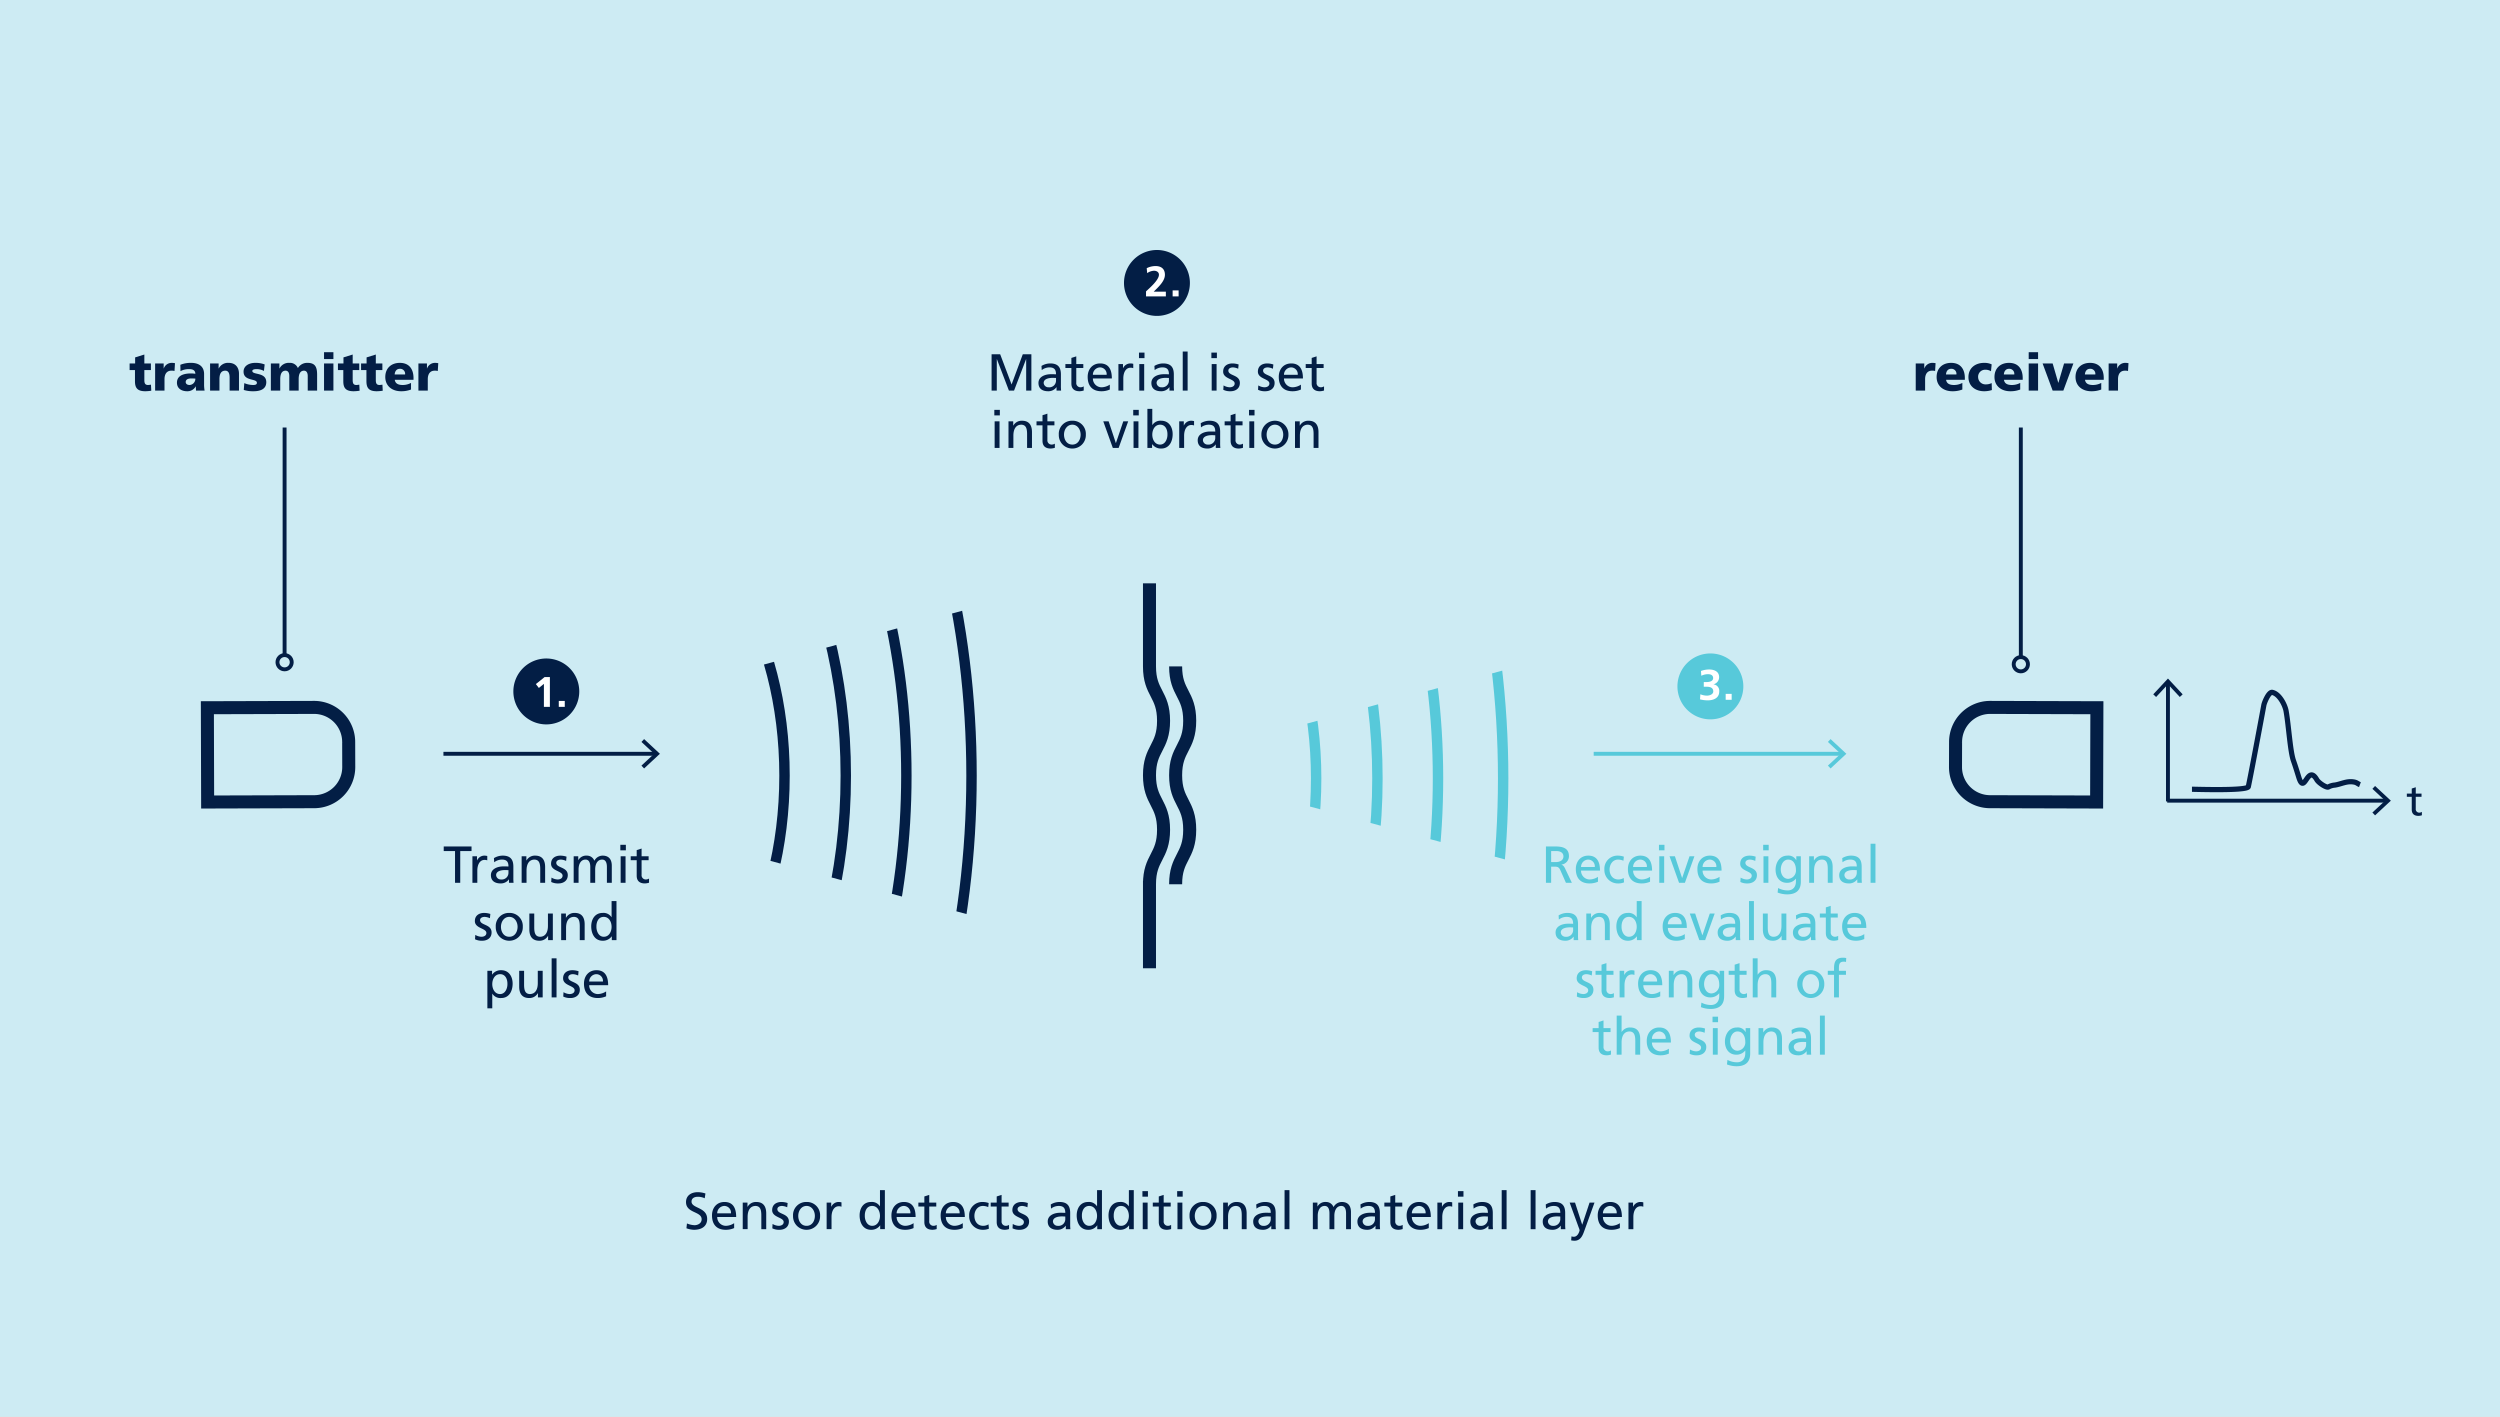 <svg xmlns="http://www.w3.org/2000/svg" xmlns:xlink="http://www.w3.org/1999/xlink" width="960" height="544" viewBox="0 0 960 544">
  <rect x="0" y="0" width="960" height="544" fill="#808080" stroke="none"/>
  <defs>
    <clipPath id="clip-path">
      <path id="Pfad_17" data-name="Pfad 17" d="M301.358,225.613l1.527-.414-1.527-.414Zm1.527-.414,145.569,39.484V185.715Z" transform="translate(-301.358 -185.715)" fill="none"/>
    </clipPath>
    <clipPath id="clip-path-2">
      <path id="Pfad_24" data-name="Pfad 24" d="M152.111,208.163v44.73l147.1,39.9V168.265Z" transform="translate(-152.111 -168.265)" fill="none"/>
    </clipPath>
    <clipPath id="clip-amplitudenauswertung_big__e_curve">
      <rect width="960" height="544"/>
    </clipPath>
  </defs>
  <g id="amplitudenauswertung_big__e_curve" data-name="amplitudenauswertung_big _e_curve" clip-path="url(#clip-amplitudenauswertung_big__e_curve)">
    <rect width="960" height="544" fill="#fff"/>
    <rect id="Rechteck_7" data-name="Rechteck 7" width="960" height="544" fill="#cdebf3"/>
    <path id="Pfad_8" data-name="Pfad 8" d="M306.258,114.413a12.653,12.653,0,1,0-12.653-12.653,12.652,12.652,0,0,0,12.653,12.653" transform="translate(138.01 6.892)" fill="#031e45"/>
    <path id="Pfad_9" data-name="Pfad 9" d="M461.623,208.665a12.653,12.653,0,1,0-12.653-12.653,12.652,12.652,0,0,0,12.653,12.653" transform="translate(195.165 67.565)" fill="#57c9da"/>
    <line id="Linie_1" data-name="Linie 1" y2="88.162" transform="translate(775.997 164.168)" fill="none" stroke="#031e45" stroke-width="1.5"/>
    <circle id="Ellipse_1" data-name="Ellipse 1" cx="2.736" cy="2.736" r="2.736" transform="translate(773.261 252.33)" fill="none" stroke="#031e45" stroke-width="1.5"/>
    <g id="Gruppe_6" data-name="Gruppe 6" transform="translate(442.22 254.146)">
      <g id="Gruppe_5" data-name="Gruppe 5" clip-path="url(#clip-path)">
        <path id="Pfad_11" data-name="Pfad 11" d="M303.7,1.8c98.795,0,178.887,132.684,178.887,296.369S402.5,594.524,303.7,594.524" transform="translate(-300.496 -253.374)" fill="none" stroke="#57c9da" stroke-width="4"/>
        <path id="Pfad_12" data-name="Pfad 12" d="M303.7,145.891c33.126,0,59.979,44.442,59.979,99.267s-26.853,99.268-59.979,99.268" transform="translate(-300.496 -200.365)" fill="none" stroke="#57c9da" stroke-width="4"/>
        <path id="Pfad_13" data-name="Pfad 13" d="M303.7,117.371c46.122,0,83.51,61.907,83.51,138.273S349.823,393.922,303.7,393.922" transform="translate(-300.496 -210.857)" fill="none" stroke="#57c9da" stroke-width="4"/>
        <path id="Pfad_14" data-name="Pfad 14" d="M303.7,89.188c58.969,0,106.772,79.166,106.772,176.829S362.67,442.853,303.7,442.853" transform="translate(-300.496 -221.225)" fill="none" stroke="#57c9da" stroke-width="4"/>
        <path id="Pfad_15" data-name="Pfad 15" d="M303.7,58.867c72.787,0,131.792,97.739,131.792,218.3s-59,218.3-131.792,218.3" transform="translate(-300.496 -232.379)" fill="none" stroke="#57c9da" stroke-width="4"/>
        <path id="Pfad_16" data-name="Pfad 16" d="M303.7,31.078c85.457,0,154.731,114.762,154.731,256.327S389.158,543.732,303.7,543.732" transform="translate(-300.496 -242.602)" fill="none" stroke="#57c9da" stroke-width="4"/>
      </g>
    </g>
    <g id="Gruppe_8" data-name="Gruppe 8" transform="translate(238.069 230.277)">
      <g id="Gruppe_7" data-name="Gruppe 7" transform="translate(0 0)" clip-path="url(#clip-path-2)">
        <path id="Pfad_18" data-name="Pfad 18" d="M154.454,1c98.8,0,178.888,132.684,178.888,296.369S253.25,593.727,154.454,593.727" transform="translate(-151.249 -229.798)" fill="none" stroke="#031e45" stroke-width="4"/>
        <path id="Pfad_19" data-name="Pfad 19" d="M154.454,145.094c33.126,0,59.979,44.442,59.979,99.267s-26.853,99.268-59.979,99.268" transform="translate(-151.249 -176.789)" fill="none" stroke="#031e45" stroke-width="4"/>
        <path id="Pfad_20" data-name="Pfad 20" d="M154.454,116.574c46.122,0,83.51,61.907,83.51,138.273s-37.388,138.278-83.51,138.278" transform="translate(-151.249 -187.281)" fill="none" stroke="#031e45" stroke-width="4"/>
        <path id="Pfad_21" data-name="Pfad 21" d="M154.454,88.391c58.969,0,106.772,79.166,106.772,176.829s-47.8,176.836-106.772,176.836" transform="translate(-151.249 -197.649)" fill="none" stroke="#031e45" stroke-width="4"/>
        <path id="Pfad_22" data-name="Pfad 22" d="M154.454,58.07c72.787,0,131.792,97.739,131.792,218.3s-59,218.3-131.792,218.3" transform="translate(-151.249 -208.803)" fill="none" stroke="#031e45" stroke-width="4"/>
        <path id="Pfad_23" data-name="Pfad 23" d="M154.454,30.281c85.457,0,154.731,114.762,154.731,256.327S239.911,542.935,154.454,542.935" transform="translate(-151.249 -219.026)" fill="none" stroke="#031e45" stroke-width="4"/>
      </g>
    </g>
    <path id="Pfad_25" data-name="Pfad 25" d="M134.835,210.083a12.653,12.653,0,1,0-12.653-12.653,12.652,12.652,0,0,0,12.653,12.653" transform="translate(74.948 68.086)" fill="#031e45"/>
    <path id="Pfad_26" data-name="Pfad 26" d="M137.3,201.445h2.3v-2.3h-2.3Zm-8.8-8.765,1.149,1.494,1.937-1.576v8.847h2.3V189.989h-2.034Z" transform="translate(77.272 70.004)" fill="#fff"/>
    <path id="Pfad_30" data-name="Pfad 30" d="M310.005,105.263h2.3v-2.3h-2.3Zm-2.6,0v-1.8h-4.678c1.873-1.84,4.317-4.072,4.317-6.5,0-2.247-1.41-3.347-3.593-3.347a7.62,7.62,0,0,0-3.4.821l.181,1.9a4.972,4.972,0,0,1,2.641-.919c.937,0,1.873.492,1.873,1.543,0,2.1-3.89,5.352-4.957,6.387v1.919Z" transform="translate(140.284 8.548)" fill="#fff"/>
    <path id="Pfad_31" data-name="Pfad 31" d="M465.16,199.515h2.3v-2.3h-2.3Zm-9.847-.181a11.669,11.669,0,0,0,3,.378c1.9,0,4.38-.689,4.38-3.414a2.5,2.5,0,0,0-2.18-2.725v-.033a2.8,2.8,0,0,0,2.133-2.741c0-2.444-2.362-2.937-3.774-2.937a8.831,8.831,0,0,0-3.2.575l.131,1.837a5.831,5.831,0,0,1,2.577-.607c1.034,0,1.97.361,1.97,1.51,0,1-1,1.512-2.544,1.512h-1.051v1.8h1.116c1.461,0,2.528.443,2.528,1.789,0,1.167-1.461,1.626-2.413,1.626a6.906,6.906,0,0,1-2.544-.525Z" transform="translate(197.498 69.221)" fill="#fff"/>
    <line id="Linie_2" data-name="Linie 2" x2="82.027" transform="translate(170.279 289.455)" fill="none" stroke="#031e45" stroke-width="1.5"/>
    <path id="Pfad_32" data-name="Pfad 32" d="M158.514,207.8l5.478,5.093-5.478,5.094" transform="translate(88.313 76.557)" fill="none" stroke="#031e45" stroke-width="1.5"/>
    <line id="Linie_3" data-name="Linie 3" x2="95.932" transform="translate(611.974 289.455)" fill="none" stroke="#57c9da" stroke-width="1.5"/>
    <path id="Pfad_33" data-name="Pfad 33" d="M491.585,207.8l5.478,5.093-5.478,5.094" transform="translate(210.842 76.557)" fill="none" stroke="#57c9da" stroke-width="1.5"/>
    <path id="Pfad_34" data-name="Pfad 34" d="M90.574,221.294l-.027-9.445a13.291,13.291,0,0,0-13.208-13.342l-41.055.123.1,36.206,41.057-.123A13.293,13.293,0,0,0,90.574,221.294Z" transform="translate(43.348 73.137)" fill="none" stroke="#031e45" stroke-miterlimit="10" stroke-width="5"/>
    <path id="Pfad_35" data-name="Pfad 35" d="M527.032,221.294l.027-9.445a13.29,13.29,0,0,1,13.208-13.342l41.055.123-.1,36.206-41.057-.123A13.293,13.293,0,0,1,527.032,221.294Z" transform="translate(223.882 73.137)" fill="none" stroke="#031e45" stroke-miterlimit="10" stroke-width="5"/>
    <path id="Pfad_36" data-name="Pfad 36" d="M593.412,231.49c1.312,0,21.283.676,21.64-.984,1.213-5.658,5.838-30.6,5.969-31.33.163-.91,1.841-5.187,3.253-4.878,2.747.6,4.876,4.844,5.287,7.172,1.005,5.705,1.561,15.488,2.832,19.072.756,2.137,1.386,4.206,2.033,6.3,2.246,7.273,3.292-5.339,6.946,1.005.693,1.205,3.7,3.168,4.43,2.767a6.06,6.06,0,0,1,2.449-.721c2.518-.371,4.67-1.74,7.545-1.15.982.2,1.275.661,2.12.977" transform="translate(248.301 71.583)" fill="none" stroke="#031e45" stroke-width="2"/>
    <line id="Linie_4" data-name="Linie 4" x2="84.788" transform="translate(832.205 307.456)" fill="none" stroke="#031e45" stroke-width="1.5"/>
    <path id="Pfad_37" data-name="Pfad 37" d="M644.44,220.965l5.478,5.093-5.478,5.094" transform="translate(267.073 81.399)" fill="none" stroke="#031e45" stroke-width="1.5"/>
    <line id="Linie_5" data-name="Linie 5" y2="46.089" transform="translate(832.494 261.655)" fill="none" stroke="#031e45" stroke-width="1.5"/>
    <path id="Pfad_38" data-name="Pfad 38" d="M582.947,196.683l5.1-5.478,5.091,5.478" transform="translate(244.452 70.451)" fill="none" stroke="#031e45" stroke-width="1.5"/>
    <line id="Linie_6" data-name="Linie 6" y2="87.387" transform="translate(109.283 164.168)" fill="none" stroke="#031e45" stroke-width="1.5"/>
    <circle id="Ellipse_2" data-name="Ellipse 2" cx="2.736" cy="2.736" r="2.736" transform="translate(106.548 251.554)" fill="none" stroke="#031e45" stroke-width="1.5"/>
    <path id="Pfad_40" data-name="Pfad 40" d="M659.377,223.349h-2.216V220.92l-1.542.492v1.937h-1.886v1.245h1.886v4.894c0,1.673.985,2.427,2.576,2.427a4.838,4.838,0,0,0,1.313-.228v-1.312a1.907,1.907,0,0,1-1.051.3,1.328,1.328,0,0,1-1.3-1.494v-4.582h2.216Z" transform="translate(270.492 81.382)" fill="#031e45"/>
    <path id="Pfad_41" data-name="Pfad 41" d="M300.76,277.87v33.613m0-147.813v31.9c0,10.448,5.406,10.448,5.406,20.894s-5.406,10.457-5.406,20.913,5.406,10.463,5.406,20.927-5.406,10.463-5.406,20.927" transform="translate(140.642 60.321)" fill="none" stroke="#031e45" stroke-miterlimit="10" stroke-width="5"/>
    <path id="Pfad_42" data-name="Pfad 42" d="M308.1,186.993c0,10.448,5.406,10.448,5.406,20.9S308.1,218.345,308.1,228.8s5.406,10.463,5.406,20.924-5.406,10.466-5.406,20.928" transform="translate(143.34 68.901)" fill="none" stroke="#031e45" stroke-miterlimit="10" stroke-width="5"/>
    <path id="Pfad_49" data-name="Pfad 49" d="M-35.27,0h2V-12.2h4.34v-1.76H-39.61v1.76h4.34Zm6.68,0h1.88V-4.64c0-2.56,1.1-4.16,2.78-4.16a2.783,2.783,0,0,1,1.04.18V-10.3a5.3,5.3,0,0,0-1.24-.14,3.1,3.1,0,0,0-2.66,1.82h-.04V-10.2h-1.76Zm8.36-7.88a4.8,4.8,0,0,1,2.96-1.04c1.88,0,2.52.9,2.52,2.66-.74-.04-1.26-.04-2-.04-1.94,0-4.74.8-4.74,3.36,0,2.22,1.54,3.18,3.74,3.18a3.785,3.785,0,0,0,3.16-1.56h.04V0h1.76a16.126,16.126,0,0,1-.08-2V-6.22c0-2.78-1.18-4.22-4.1-4.22a6.5,6.5,0,0,0-3.36.96Zm5.48,3.92a2.575,2.575,0,0,1-2.84,2.68,1.8,1.8,0,0,1-1.9-1.66c0-1.8,2.52-1.96,3.54-1.96.4,0,.8.04,1.2.04ZM-9.69,0h1.88V-4.72c0-2.48.96-4.2,3.1-4.2,1.64.1,2.16,1.26,2.16,3.64V0H-.67V-6.06c0-2.74-1.18-4.38-3.82-4.38A3.667,3.667,0,0,0-7.83-8.58h-.04V-10.2H-9.69ZM1.67-.32a5.863,5.863,0,0,0,2.8.56c1.82,0,3.56-1,3.56-3.18,0-3.26-4.42-2.66-4.42-4.74,0-.84.84-1.24,1.8-1.24a5.492,5.492,0,0,1,1.98.52l.16-1.64a7.85,7.85,0,0,0-2.34-.4c-2.02,0-3.6,1.02-3.6,3.14,0,2.86,4.42,2.7,4.42,4.56,0,1.1-1.06,1.46-1.92,1.46A5.02,5.02,0,0,1,1.77-2ZM10.29,0h1.88V-5.14c0-1.9.76-3.78,2.68-3.78,1.52,0,1.82,1.58,1.82,2.84V0h1.88V-5.14c0-1.9.76-3.78,2.68-3.78,1.52,0,1.82,1.58,1.82,2.84V0h1.88V-6.54c0-2.22-.94-3.9-3.54-3.9a3.636,3.636,0,0,0-3.16,1.98,3.014,3.014,0,0,0-2.9-1.98,3.448,3.448,0,0,0-3.24,1.72h-.04V-10.2H10.29ZM28.33,0h1.88V-10.2H28.33Zm2-14.6H28.21v2.12h2.12Zm8.74,4.4h-2.7v-2.96l-1.88.6v2.36h-2.3v1.52h2.3v5.96c0,2.04,1.2,2.96,3.14,2.96a5.891,5.891,0,0,0,1.6-.28v-1.6a2.323,2.323,0,0,1-1.28.36A1.618,1.618,0,0,1,36.37-3.1V-8.68h2.7ZM-27.59,21.68a5.863,5.863,0,0,0,2.8.56c1.82,0,3.56-1,3.56-3.18,0-3.26-4.42-2.66-4.42-4.74,0-.84.84-1.24,1.8-1.24a5.492,5.492,0,0,1,1.98.52l.16-1.64a7.85,7.85,0,0,0-2.34-.4c-2.02,0-3.6,1.02-3.6,3.14,0,2.86,4.42,2.7,4.42,4.56,0,1.1-1.06,1.46-1.92,1.46A5.02,5.02,0,0,1-27.49,20Zm7.96-4.78a5.159,5.159,0,0,0,5.2,5.34A5.155,5.155,0,0,0-9.25,16.9a5.031,5.031,0,0,0-5.18-5.34A5.035,5.035,0,0,0-19.63,16.9Zm2,0c0-1.94,1.18-3.82,3.2-3.82,2,0,3.18,1.88,3.18,3.82,0,1.82-.98,3.82-3.18,3.82C-16.65,20.72-17.63,18.72-17.63,16.9ZM2.29,11.8H.41v4.72c0,2.48-.96,4.2-3.1,4.2-1.64-.1-2.16-1.26-2.16-3.64V11.8H-6.73v6.06c0,2.74,1.18,4.38,3.82,4.38A3.667,3.667,0,0,0,.43,20.38H.47V22H2.29ZM5.49,22H7.37V17.28c0-2.48.96-4.2,3.1-4.2,1.64.1,2.16,1.26,2.16,3.64V22h1.88V15.94c0-2.74-1.18-4.38-3.82-4.38a3.667,3.667,0,0,0-3.34,1.86H7.31V11.8H5.49Zm19.44,0h1.8V7H24.85v6.2h-.04a3.639,3.639,0,0,0-3.38-1.64c-2.96,0-4.4,2.42-4.4,5.16,0,2.78,1.3,5.52,4.38,5.52a4.1,4.1,0,0,0,3.48-1.68h.04Zm-5.9-5.14c-.04-1.86.76-3.78,2.8-3.78s3.02,1.94,3.02,3.84c0,1.7-.88,3.8-3,3.8C19.83,20.72,18.99,18.46,19.03,16.86ZM-22.85,48.2h1.88V42.6h.04a3.653,3.653,0,0,0,3.4,1.64c3.08,0,4.38-2.72,4.38-5.52,0-2.74-1.44-5.16-4.4-5.16a4.082,4.082,0,0,0-3.46,1.68h-.04V33.8h-1.8Zm7.7-9.34c.04,1.6-.8,3.86-2.82,3.86-2.12,0-3-2.1-3-3.8,0-1.9.98-3.84,3.02-3.84S-15.11,37.02-15.15,38.86ZM-1.61,33.8H-3.49v4.72c0,2.48-.96,4.2-3.1,4.2-1.64-.1-2.16-1.26-2.16-3.64V33.8h-1.88v6.06c0,2.74,1.18,4.38,3.82,4.38a3.667,3.667,0,0,0,3.34-1.86h.04V44h1.82ZM1.83,44H3.71V29H1.83Zm4.46-.32a5.863,5.863,0,0,0,2.8.56c1.82,0,3.56-1,3.56-3.18,0-3.26-4.42-2.66-4.42-4.74,0-.84.84-1.24,1.8-1.24a5.492,5.492,0,0,1,1.98.52l.16-1.64a7.85,7.85,0,0,0-2.34-.4c-2.02,0-3.6,1.02-3.6,3.14,0,2.86,4.42,2.7,4.42,4.56,0,1.1-1.06,1.46-1.92,1.46A5.02,5.02,0,0,1,6.39,42ZM22.75,41.7a6.028,6.028,0,0,1-3.14,1.02,3.338,3.338,0,0,1-3.36-3.4h7.28c0-3.28-1.1-5.76-4.5-5.76-2.88,0-4.78,2.14-4.78,5.16,0,3.32,1.66,5.52,5.28,5.52a7.809,7.809,0,0,0,3.22-.66Zm-6.5-3.78a2.824,2.824,0,0,1,2.74-2.84,2.574,2.574,0,0,1,2.54,2.84Z" transform="translate(210 339)" fill="#031e45"/>
    <path id="Pfad_50" data-name="Pfad 50" d="M-176.11-13.7a9.316,9.316,0,0,0-2.98-.5c-2.52,0-4.48,1.32-4.48,3.8,0,4.34,6,3.48,6,6.6,0,1.64-1.6,2.28-2.74,2.28a8.473,8.473,0,0,1-2.9-.68l-.2,1.86a9.336,9.336,0,0,0,2.86.58c2.8,0,5.1-1.18,5.1-4.16,0-4.6-6-3.98-6-6.66,0-1.46,1.32-1.86,2.44-1.86a6.151,6.151,0,0,1,2.62.58Zm11.02,11.4a6.028,6.028,0,0,1-3.14,1.02,3.338,3.338,0,0,1-3.36-3.4h7.28c0-3.28-1.1-5.76-4.5-5.76-2.88,0-4.78,2.14-4.78,5.16,0,3.32,1.66,5.52,5.28,5.52a7.809,7.809,0,0,0,3.22-.66Zm-6.5-3.78a2.824,2.824,0,0,1,2.74-2.84,2.574,2.574,0,0,1,2.54,2.84Zm9.8,6.08h1.88V-4.72c0-2.48.96-4.2,3.1-4.2,1.64.1,2.16,1.26,2.16,3.64V0h1.88V-6.06c0-2.74-1.18-4.38-3.82-4.38a3.667,3.667,0,0,0-3.34,1.86h-.04V-10.2h-1.82Zm11.36-.32a5.863,5.863,0,0,0,2.8.56c1.82,0,3.56-1,3.56-3.18,0-3.26-4.42-2.66-4.42-4.74,0-.84.84-1.24,1.8-1.24a5.492,5.492,0,0,1,1.98.52l.16-1.64a7.85,7.85,0,0,0-2.34-.4c-2.02,0-3.6,1.02-3.6,3.14,0,2.86,4.42,2.7,4.42,4.56,0,1.1-1.06,1.46-1.92,1.46A5.02,5.02,0,0,1-150.33-2Zm7.96-4.78a5.159,5.159,0,0,0,5.2,5.34,5.155,5.155,0,0,0,5.18-5.34,5.031,5.031,0,0,0-5.18-5.34A5.035,5.035,0,0,0-142.47-5.1Zm2,0c0-1.94,1.18-3.82,3.2-3.82,2,0,3.18,1.88,3.18,3.82,0,1.82-.98,3.82-3.18,3.82C-139.49-1.28-140.47-3.28-140.47-5.1Zm10.9,5.1h1.88V-4.64c0-2.56,1.1-4.16,2.78-4.16a2.783,2.783,0,0,1,1.04.18V-10.3a5.3,5.3,0,0,0-1.24-.14,3.1,3.1,0,0,0-2.66,1.82h-.04V-10.2h-1.76Zm20.56,0h1.8V-15h-1.88v6.2h-.04a3.639,3.639,0,0,0-3.38-1.64c-2.96,0-4.4,2.42-4.4,5.16,0,2.78,1.3,5.52,4.38,5.52a4.1,4.1,0,0,0,3.48-1.68h.04Zm-5.9-5.14c-.04-1.86.76-3.78,2.8-3.78s3.02,1.94,3.02,3.84c0,1.7-.88,3.8-3,3.8C-114.11-1.28-114.95-3.54-114.91-5.14ZM-96.19-2.3a6.028,6.028,0,0,1-3.14,1.02,3.338,3.338,0,0,1-3.36-3.4h7.28c0-3.28-1.1-5.76-4.5-5.76-2.88,0-4.78,2.14-4.78,5.16,0,3.32,1.66,5.52,5.28,5.52a7.809,7.809,0,0,0,3.22-.66Zm-6.5-3.78a2.824,2.824,0,0,1,2.74-2.84,2.574,2.574,0,0,1,2.54,2.84Zm15.22-4.12h-2.7v-2.96l-1.88.6v2.36h-2.3v1.52h2.3v5.96c0,2.04,1.2,2.96,3.14,2.96a5.891,5.891,0,0,0,1.6-.28v-1.6a2.323,2.323,0,0,1-1.28.36A1.618,1.618,0,0,1-90.17-3.1V-8.68h2.7Zm10.18,7.9a6.028,6.028,0,0,1-3.14,1.02,3.338,3.338,0,0,1-3.36-3.4h7.28c0-3.28-1.1-5.76-4.5-5.76-2.88,0-4.78,2.14-4.78,5.16,0,3.32,1.66,5.52,5.28,5.52a7.809,7.809,0,0,0,3.22-.66Zm-6.5-3.78a2.824,2.824,0,0,1,2.74-2.84,2.574,2.574,0,0,1,2.54,2.84Zm16.44-3.96a7.037,7.037,0,0,0-2.28-.4,5.035,5.035,0,0,0-5.2,5.34A5.159,5.159,0,0,0-69.63.24a5.734,5.734,0,0,0,2.36-.42l-.14-1.68a3.927,3.927,0,0,1-2.02.58c-2.42,0-3.4-2-3.4-3.82,0-1.94,1.18-3.82,3.28-3.82a5.446,5.446,0,0,1,2.04.44Zm7.66-.16h-2.7v-2.96l-1.88.6v2.36h-2.3v1.52h2.3v5.96c0,2.04,1.2,2.96,3.14,2.96a5.891,5.891,0,0,0,1.6-.28v-1.6a2.323,2.323,0,0,1-1.28.36A1.618,1.618,0,0,1-62.39-3.1V-8.68h2.7Zm1.5,9.88a5.863,5.863,0,0,0,2.8.56c1.82,0,3.56-1,3.56-3.18,0-3.26-4.42-2.66-4.42-4.74,0-.84.84-1.24,1.8-1.24a5.492,5.492,0,0,1,1.98.52l.16-1.64a7.85,7.85,0,0,0-2.34-.4c-2.02,0-3.6,1.02-3.6,3.14,0,2.86,4.42,2.7,4.42,4.56,0,1.1-1.06,1.46-1.92,1.46A5.02,5.02,0,0,1-58.09-2Zm14.78-7.56a4.8,4.8,0,0,1,2.96-1.04c1.88,0,2.52.9,2.52,2.66-.74-.04-1.26-.04-2-.04-1.94,0-4.74.8-4.74,3.36,0,2.22,1.54,3.18,3.74,3.18a3.785,3.785,0,0,0,3.16-1.56h.04V0h1.76a16.125,16.125,0,0,1-.08-2V-6.22c0-2.78-1.18-4.22-4.1-4.22a6.5,6.5,0,0,0-3.36.96Zm5.48,3.92a2.575,2.575,0,0,1-2.84,2.68,1.8,1.8,0,0,1-1.9-1.66c0-1.8,2.52-1.96,3.54-1.96.4,0,.8.04,1.2.04ZM-25.65,0h1.8V-15h-1.88v6.2h-.04a3.639,3.639,0,0,0-3.38-1.64c-2.96,0-4.4,2.42-4.4,5.16,0,2.78,1.3,5.52,4.38,5.52a4.1,4.1,0,0,0,3.48-1.68h.04Zm-5.9-5.14c-.04-1.86.76-3.78,2.8-3.78s3.02,1.94,3.02,3.84c0,1.7-.88,3.8-3,3.8C-30.75-1.28-31.59-3.54-31.55-5.14ZM-13.43,0h1.8V-15h-1.88v6.2h-.04a3.639,3.639,0,0,0-3.38-1.64c-2.96,0-4.4,2.42-4.4,5.16,0,2.78,1.3,5.52,4.38,5.52a4.1,4.1,0,0,0,3.48-1.68h.04Zm-5.9-5.14c-.04-1.86.76-3.78,2.8-3.78s3.02,1.94,3.02,3.84c0,1.7-.88,3.8-3,3.8C-18.53-1.28-19.37-3.54-19.33-5.14ZM-8.19,0h1.88V-10.2H-8.19Zm2-14.6H-8.31v2.12h2.12Zm8.74,4.4H-.15v-2.96l-1.88.6v2.36h-2.3v1.52h2.3v5.96C-2.03-.68-.83.24,1.11.24a5.891,5.891,0,0,0,1.6-.28v-1.6a2.323,2.323,0,0,1-1.28.36A1.618,1.618,0,0,1-.15-3.1V-8.68h2.7ZM5.15,0H7.03V-10.2H5.15Zm2-14.6H5.03v2.12H7.15ZM9.79-5.1A5.159,5.159,0,0,0,14.99.24,5.155,5.155,0,0,0,20.17-5.1a5.031,5.031,0,0,0-5.18-5.34A5.035,5.035,0,0,0,9.79-5.1Zm2,0c0-1.94,1.18-3.82,3.2-3.82,2,0,3.18,1.88,3.18,3.82,0,1.82-.98,3.82-3.18,3.82C12.77-1.28,11.79-3.28,11.79-5.1ZM22.69,0h1.88V-4.72c0-2.48.96-4.2,3.1-4.2,1.64.1,2.16,1.26,2.16,3.64V0h1.88V-6.06c0-2.74-1.18-4.38-3.82-4.38a3.667,3.667,0,0,0-3.34,1.86h-.04V-10.2H22.69Zm12.8-7.88a4.8,4.8,0,0,1,2.96-1.04c1.88,0,2.52.9,2.52,2.66-.74-.04-1.26-.04-2-.04-1.94,0-4.74.8-4.74,3.36,0,2.22,1.54,3.18,3.74,3.18a3.785,3.785,0,0,0,3.16-1.56h.04V0h1.76a16.125,16.125,0,0,1-.08-2V-6.22c0-2.78-1.18-4.22-4.1-4.22a6.5,6.5,0,0,0-3.36.96Zm5.48,3.92a2.575,2.575,0,0,1-2.84,2.68,1.8,1.8,0,0,1-1.9-1.66c0-1.8,2.52-1.96,3.54-1.96.4,0,.8.04,1.2.04ZM46.27,0h1.88V-15H46.27ZM57.13,0h1.88V-5.14c0-1.9.76-3.78,2.68-3.78,1.52,0,1.82,1.58,1.82,2.84V0h1.88V-5.14c0-1.9.76-3.78,2.68-3.78,1.52,0,1.82,1.58,1.82,2.84V0h1.88V-6.54c0-2.22-.94-3.9-3.54-3.9a3.636,3.636,0,0,0-3.16,1.98,3.014,3.014,0,0,0-2.9-1.98,3.448,3.448,0,0,0-3.24,1.72h-.04V-10.2H57.13ZM75.51-7.88a4.8,4.8,0,0,1,2.96-1.04c1.88,0,2.52.9,2.52,2.66-.74-.04-1.26-.04-2-.04-1.94,0-4.74.8-4.74,3.36,0,2.22,1.54,3.18,3.74,3.18a3.785,3.785,0,0,0,3.16-1.56h.04V0h1.76a16.125,16.125,0,0,1-.08-2V-6.22c0-2.78-1.18-4.22-4.1-4.22a6.5,6.5,0,0,0-3.36.96Zm5.48,3.92a2.575,2.575,0,0,1-2.84,2.68,1.8,1.8,0,0,1-1.9-1.66c0-1.8,2.52-1.96,3.54-1.96.4,0,.8.04,1.2.04ZM91.47-10.2h-2.7v-2.96l-1.88.6v2.36h-2.3v1.52h2.3v5.96c0,2.04,1.2,2.96,3.14,2.96a5.891,5.891,0,0,0,1.6-.28v-1.6a2.323,2.323,0,0,1-1.28.36A1.618,1.618,0,0,1,88.77-3.1V-8.68h2.7Zm10.18,7.9a6.028,6.028,0,0,1-3.14,1.02,3.338,3.338,0,0,1-3.36-3.4h7.28c0-3.28-1.1-5.76-4.5-5.76-2.88,0-4.78,2.14-4.78,5.16,0,3.32,1.66,5.52,5.28,5.52a7.809,7.809,0,0,0,3.22-.66Zm-6.5-3.78a2.824,2.824,0,0,1,2.74-2.84,2.574,2.574,0,0,1,2.54,2.84ZM104.95,0h1.88V-4.64c0-2.56,1.1-4.16,2.78-4.16a2.783,2.783,0,0,1,1.04.18V-10.3a5.3,5.3,0,0,0-1.24-.14,3.1,3.1,0,0,0-2.66,1.82h-.04V-10.2h-1.76Zm8.02,0h1.88V-10.2h-1.88Zm2-14.6h-2.12v2.12h2.12Zm3.9,6.72a4.8,4.8,0,0,1,2.96-1.04c1.88,0,2.52.9,2.52,2.66-.74-.04-1.26-.04-2-.04-1.94,0-4.74.8-4.74,3.36,0,2.22,1.54,3.18,3.74,3.18a3.785,3.785,0,0,0,3.16-1.56h.04V0h1.76a16.125,16.125,0,0,1-.08-2V-6.22c0-2.78-1.18-4.22-4.1-4.22a6.5,6.5,0,0,0-3.36.96Zm5.48,3.92a2.575,2.575,0,0,1-2.84,2.68,1.8,1.8,0,0,1-1.9-1.66c0-1.8,2.52-1.96,3.54-1.96.4,0,.8.04,1.2.04ZM129.65,0h1.88V-15h-1.88Zm11.12,0h1.88V-15h-1.88Zm5.9-7.88a4.8,4.8,0,0,1,2.96-1.04c1.88,0,2.52.9,2.52,2.66-.74-.04-1.26-.04-2-.04-1.94,0-4.74.8-4.74,3.36,0,2.22,1.54,3.18,3.74,3.18a3.785,3.785,0,0,0,3.16-1.56h.04V0h1.76a16.127,16.127,0,0,1-.08-2V-6.22c0-2.78-1.18-4.22-4.1-4.22a6.5,6.5,0,0,0-3.36.96Zm5.48,3.92a2.575,2.575,0,0,1-2.84,2.68,1.8,1.8,0,0,1-1.9-1.66c0-1.8,2.52-1.96,3.54-1.96.4,0,.8.04,1.2.04Zm4.18,8.26a6.168,6.168,0,0,0,1.28.14c2.48,0,3.22-2.26,3.92-4.22l3.76-10.42h-1.9l-2.8,8.44h-.04l-2.74-8.44h-2.06l3.46,9.52A5.65,5.65,0,0,1,159.57.4c0,.2-.56,2.52-2.24,2.52a2.876,2.876,0,0,1-.88-.16Zm18.7-6.6a6.028,6.028,0,0,1-3.14,1.02,3.338,3.338,0,0,1-3.36-3.4h7.28c0-3.28-1.1-5.76-4.5-5.76-2.88,0-4.78,2.14-4.78,5.16,0,3.32,1.66,5.52,5.28,5.52a7.809,7.809,0,0,0,3.22-.66Zm-6.5-3.78a2.824,2.824,0,0,1,2.74-2.84,2.574,2.574,0,0,1,2.54,2.84ZM178.33,0h1.88V-4.64c0-2.56,1.1-4.16,2.78-4.16a2.783,2.783,0,0,1,1.04.18V-10.3a5.3,5.3,0,0,0-1.24-.14,3.1,3.1,0,0,0-2.66,1.82h-.04V-10.2h-1.76Z" transform="translate(447 472)" fill="#031e45"/>
    <path id="Pfad_51" data-name="Pfad 51" d="M-63.36,0h2V-6.2h1.2c1.06,0,1.72,0,2.34,1.36L-55.68,0h2.28l-2.64-5.56c-.44-.86-.74-1.16-1.36-1.4V-7a3.252,3.252,0,0,0,2.88-3.18c0-3.34-2.66-3.78-5.42-3.78h-3.42Zm2-12.2h1.92c1.84,0,2.8.8,2.8,2.06,0,1.34-1.12,2.18-3.02,2.18h-1.7Zm17.98,9.9a6.028,6.028,0,0,1-3.14,1.02,3.338,3.338,0,0,1-3.36-3.4h7.28c0-3.28-1.1-5.76-4.5-5.76-2.88,0-4.78,2.14-4.78,5.16,0,3.32,1.66,5.52,5.28,5.52a7.809,7.809,0,0,0,3.22-.66Zm-6.5-3.78a2.824,2.824,0,0,1,2.74-2.84A2.574,2.574,0,0,1-44.6-6.08Zm16.44-3.96a7.037,7.037,0,0,0-2.28-.4,5.035,5.035,0,0,0-5.2,5.34A5.159,5.159,0,0,0-35.72.24a5.734,5.734,0,0,0,2.36-.42l-.14-1.68a3.927,3.927,0,0,1-2.02.58c-2.42,0-3.4-2-3.4-3.82,0-1.94,1.18-3.82,3.28-3.82a5.446,5.446,0,0,1,2.04.44ZM-23.38-2.3a6.028,6.028,0,0,1-3.14,1.02,3.338,3.338,0,0,1-3.36-3.4h7.28c0-3.28-1.1-5.76-4.5-5.76-2.88,0-4.78,2.14-4.78,5.16,0,3.32,1.66,5.52,5.28,5.52a7.809,7.809,0,0,0,3.22-.66Zm-6.5-3.78a2.824,2.824,0,0,1,2.74-2.84A2.574,2.574,0,0,1-24.6-6.08ZM-19.84,0h1.88V-10.2h-1.88Zm2-14.6h-2.12v2.12h2.12Zm11.5,4.4H-8.22l-2.82,8.32h-.04l-2.76-8.32H-15.9L-12.24,0H-10ZM3.3-2.3A6.028,6.028,0,0,1,.16-1.28,3.338,3.338,0,0,1-3.2-4.68H4.08c0-3.28-1.1-5.76-4.5-5.76C-3.3-10.44-5.2-8.3-5.2-5.28-5.2-1.96-3.54.24.08.24A7.809,7.809,0,0,0,3.3-.42ZM-3.2-6.08A2.824,2.824,0,0,1-.46-8.92,2.574,2.574,0,0,1,2.08-6.08ZM11.3-.32a5.863,5.863,0,0,0,2.8.56c1.82,0,3.56-1,3.56-3.18,0-3.26-4.42-2.66-4.42-4.74,0-.84.84-1.24,1.8-1.24a5.492,5.492,0,0,1,1.98.52l.16-1.64a7.85,7.85,0,0,0-2.34-.4c-2.02,0-3.6,1.02-3.6,3.14,0,2.86,4.42,2.7,4.42,4.56,0,1.1-1.06,1.46-1.92,1.46A5.02,5.02,0,0,1,11.4-2ZM20.18,0h1.88V-10.2H20.18Zm2-14.6H20.06v2.12h2.12Zm12.34,4.4H32.78v1.52h-.04a3.35,3.35,0,0,0-3.36-1.76c-3.08,0-4.56,2.8-4.56,5.42C24.82-2.38,26.26,0,29.18,0A4.256,4.256,0,0,0,32.6-1.58h.04v1c0,2.16-1.18,3.5-3.16,3.5A7.768,7.768,0,0,1,25.8,2l-.2,1.74a10.31,10.31,0,0,0,3.66.7c3.66,0,5.26-1.78,5.26-4.88ZM29.66-1.52c-1.76,0-2.84-1.68-2.84-3.6,0-1.74.94-3.8,2.84-3.8,2,0,2.98,1.82,2.98,3.94A3.179,3.179,0,0,1,29.66-1.52ZM37.72,0H39.6V-4.72c0-2.48.96-4.2,3.1-4.2,1.64.1,2.16,1.26,2.16,3.64V0h1.88V-6.06c0-2.74-1.18-4.38-3.82-4.38a3.667,3.667,0,0,0-3.34,1.86h-.04V-10.2H37.72Zm12.8-7.88a4.8,4.8,0,0,1,2.96-1.04c1.88,0,2.52.9,2.52,2.66-.74-.04-1.26-.04-2-.04-1.94,0-4.74.8-4.74,3.36C49.26-.72,50.8.24,53,.24a3.785,3.785,0,0,0,3.16-1.56h.04V0h1.76a16.125,16.125,0,0,1-.08-2V-6.22c0-2.78-1.18-4.22-4.1-4.22a6.5,6.5,0,0,0-3.36.96ZM56-3.96a2.575,2.575,0,0,1-2.84,2.68,1.8,1.8,0,0,1-1.9-1.66c0-1.8,2.52-1.96,3.54-1.96.4,0,.8.04,1.2.04ZM61.3,0h1.88V-15H61.3ZM-58.4,14.12a4.8,4.8,0,0,1,2.96-1.04c1.88,0,2.52.9,2.52,2.66-.74-.04-1.26-.04-2-.04-1.94,0-4.74.8-4.74,3.36,0,2.22,1.54,3.18,3.74,3.18a3.785,3.785,0,0,0,3.16-1.56h.04V22h1.76a16.125,16.125,0,0,1-.08-2V15.78c0-2.78-1.18-4.22-4.1-4.22a6.5,6.5,0,0,0-3.36.96Zm5.48,3.92a2.575,2.575,0,0,1-2.84,2.68,1.8,1.8,0,0,1-1.9-1.66c0-1.8,2.52-1.96,3.54-1.96.4,0,.8.04,1.2.04ZM-47.86,22h1.88V17.28c0-2.48.96-4.2,3.1-4.2,1.64.1,2.16,1.26,2.16,3.64V22h1.88V15.94c0-2.74-1.18-4.38-3.82-4.38A3.667,3.667,0,0,0-46,13.42h-.04V11.8h-1.82Zm19.44,0h1.8V7H-28.5v6.2h-.04a3.639,3.639,0,0,0-3.38-1.64c-2.96,0-4.4,2.42-4.4,5.16,0,2.78,1.3,5.52,4.38,5.52a4.1,4.1,0,0,0,3.48-1.68h.04Zm-5.9-5.14c-.04-1.86.76-3.78,2.8-3.78s3.02,1.94,3.02,3.84c0,1.7-.88,3.8-3,3.8C-33.52,20.72-34.36,18.46-34.32,16.86Zm24.28,2.84a6.028,6.028,0,0,1-3.14,1.02,3.338,3.338,0,0,1-3.36-3.4h7.28c0-3.28-1.1-5.76-4.5-5.76-2.88,0-4.78,2.14-4.78,5.16,0,3.32,1.66,5.52,5.28,5.52a7.809,7.809,0,0,0,3.22-.66Zm-6.5-3.78a2.824,2.824,0,0,1,2.74-2.84,2.574,2.574,0,0,1,2.54,2.84ZM1.44,11.8H-.44l-2.82,8.32H-3.3L-6.06,11.8H-8.12L-4.46,22h2.24Zm2.4,2.32A4.8,4.8,0,0,1,6.8,13.08c1.88,0,2.52.9,2.52,2.66-.74-.04-1.26-.04-2-.04-1.94,0-4.74.8-4.74,3.36,0,2.22,1.54,3.18,3.74,3.18a3.785,3.785,0,0,0,3.16-1.56h.04V22h1.76a16.126,16.126,0,0,1-.08-2V15.78c0-2.78-1.18-4.22-4.1-4.22a6.5,6.5,0,0,0-3.36.96Zm5.48,3.92a2.575,2.575,0,0,1-2.84,2.68,1.8,1.8,0,0,1-1.9-1.66c0-1.8,2.52-1.96,3.54-1.96.4,0,.8.04,1.2.04ZM14.62,22H16.5V7H14.62ZM28.96,11.8H27.08v4.72c0,2.48-.96,4.2-3.1,4.2-1.64-.1-2.16-1.26-2.16-3.64V11.8H19.94v6.06c0,2.74,1.18,4.38,3.82,4.38a3.667,3.667,0,0,0,3.34-1.86h.04V22h1.82Zm3.78,2.32a4.8,4.8,0,0,1,2.96-1.04c1.88,0,2.52.9,2.52,2.66-.74-.04-1.26-.04-2-.04-1.94,0-4.74.8-4.74,3.36,0,2.22,1.54,3.18,3.74,3.18a3.785,3.785,0,0,0,3.16-1.56h.04V22h1.76a16.125,16.125,0,0,1-.08-2V15.78c0-2.78-1.18-4.22-4.1-4.22a6.5,6.5,0,0,0-3.36.96Zm5.48,3.92a2.575,2.575,0,0,1-2.84,2.68,1.8,1.8,0,0,1-1.9-1.66c0-1.8,2.52-1.96,3.54-1.96.4,0,.8.04,1.2.04ZM48.7,11.8H46V8.84l-1.88.6V11.8h-2.3v1.52h2.3v5.96c0,2.04,1.2,2.96,3.14,2.96a5.891,5.891,0,0,0,1.6-.28v-1.6a2.323,2.323,0,0,1-1.28.36A1.618,1.618,0,0,1,46,18.9V13.32h2.7Zm10.18,7.9a6.028,6.028,0,0,1-3.14,1.02,3.338,3.338,0,0,1-3.36-3.4h7.28c0-3.28-1.1-5.76-4.5-5.76-2.88,0-4.78,2.14-4.78,5.16,0,3.32,1.66,5.52,5.28,5.52a7.809,7.809,0,0,0,3.22-.66Zm-6.5-3.78a2.824,2.824,0,0,1,2.74-2.84,2.574,2.574,0,0,1,2.54,2.84ZM-51.49,43.68a5.863,5.863,0,0,0,2.8.56c1.82,0,3.56-1,3.56-3.18,0-3.26-4.42-2.66-4.42-4.74,0-.84.84-1.24,1.8-1.24a5.492,5.492,0,0,1,1.98.52l.16-1.64a7.85,7.85,0,0,0-2.34-.4c-2.02,0-3.6,1.02-3.6,3.14,0,2.86,4.42,2.7,4.42,4.56,0,1.1-1.06,1.46-1.92,1.46A5.02,5.02,0,0,1-51.39,42Zm14.06-9.88h-2.7V30.84l-1.88.6V33.8h-2.3v1.52h2.3v5.96c0,2.04,1.2,2.96,3.14,2.96a5.891,5.891,0,0,0,1.6-.28v-1.6a2.323,2.323,0,0,1-1.28.36,1.618,1.618,0,0,1-1.58-1.82V35.32h2.7ZM-35.07,44h1.88V39.36c0-2.56,1.1-4.16,2.78-4.16a2.783,2.783,0,0,1,1.04.18V33.7a5.3,5.3,0,0,0-1.24-.14,3.1,3.1,0,0,0-2.66,1.82h-.04V33.8h-1.76Zm15.6-2.3a6.028,6.028,0,0,1-3.14,1.02,3.338,3.338,0,0,1-3.36-3.4h7.28c0-3.28-1.1-5.76-4.5-5.76-2.88,0-4.78,2.14-4.78,5.16,0,3.32,1.66,5.52,5.28,5.52a7.809,7.809,0,0,0,3.22-.66Zm-6.5-3.78a2.824,2.824,0,0,1,2.74-2.84,2.574,2.574,0,0,1,2.54,2.84Zm9.8,6.08h1.88V39.28c0-2.48.96-4.2,3.1-4.2,1.64.1,2.16,1.26,2.16,3.64V44h1.88V37.94c0-2.74-1.18-4.38-3.82-4.38a3.667,3.667,0,0,0-3.34,1.86h-.04V33.8h-1.82ZM5.07,33.8H3.33v1.52H3.29A3.35,3.35,0,0,0-.07,33.56c-3.08,0-4.56,2.8-4.56,5.42C-4.63,41.62-3.19,44-.27,44a4.256,4.256,0,0,0,3.42-1.58h.04v1c0,2.16-1.18,3.5-3.16,3.5A7.768,7.768,0,0,1-3.65,46l-.2,1.74a10.311,10.311,0,0,0,3.66.7c3.66,0,5.26-1.78,5.26-4.88ZM.21,42.48c-1.76,0-2.84-1.68-2.84-3.6,0-1.74.94-3.8,2.84-3.8,2,0,2.98,1.82,2.98,3.94A3.179,3.179,0,0,1,.21,42.48ZM13.69,33.8h-2.7V30.84l-1.88.6V33.8H6.81v1.52h2.3v5.96c0,2.04,1.2,2.96,3.14,2.96a5.891,5.891,0,0,0,1.6-.28v-1.6a2.323,2.323,0,0,1-1.28.36,1.618,1.618,0,0,1-1.58-1.82V35.32h2.7ZM16.05,44h1.88V39.28c0-2.48.96-4.2,3.1-4.2,1.64.1,2.16,1.26,2.16,3.64V44h1.88V37.94c0-2.74-1.18-4.38-3.82-4.38a3.742,3.742,0,0,0-3.28,1.7h-.04V29H16.05Zm17.1-5.1a5.192,5.192,0,1,0,10.38,0,5.192,5.192,0,1,0-10.38,0Zm2,0c0-1.94,1.18-3.82,3.2-3.82,2,0,3.18,1.88,3.18,3.82,0,1.82-.98,3.82-3.18,3.82C36.13,42.72,35.15,40.72,35.15,38.9ZM47.27,44h1.88V35.32h2.7V33.8h-2.7V32.7c0-1.38.2-2.42,1.82-2.42a2.972,2.972,0,0,1,.9.12l.08-1.52a7.7,7.7,0,0,0-1.26-.12c-2.78,0-3.42,1.62-3.42,4.1v.94h-2.4v1.52h2.4ZM-38.55,55.8h-2.7V52.84l-1.88.6V55.8h-2.3v1.52h2.3v5.96c0,2.04,1.2,2.96,3.14,2.96a5.891,5.891,0,0,0,1.6-.28v-1.6a2.323,2.323,0,0,1-1.28.36,1.618,1.618,0,0,1-1.58-1.82V57.32h2.7ZM-36.19,66h1.88V61.28c0-2.48.96-4.2,3.1-4.2,1.64.1,2.16,1.26,2.16,3.64V66h1.88V59.94c0-2.74-1.18-4.38-3.82-4.38a3.742,3.742,0,0,0-3.28,1.7h-.04V51h-1.88Zm20.04-2.3a6.028,6.028,0,0,1-3.14,1.02,3.338,3.338,0,0,1-3.36-3.4h7.28c0-3.28-1.1-5.76-4.5-5.76-2.88,0-4.78,2.14-4.78,5.16,0,3.32,1.66,5.52,5.28,5.52a7.809,7.809,0,0,0,3.22-.66Zm-6.5-3.78a2.824,2.824,0,0,1,2.74-2.84,2.574,2.574,0,0,1,2.54,2.84Zm14.5,5.76a5.863,5.863,0,0,0,2.8.56c1.82,0,3.56-1,3.56-3.18,0-3.26-4.42-2.66-4.42-4.74,0-.84.84-1.24,1.8-1.24a5.492,5.492,0,0,1,1.98.52l.16-1.64a7.85,7.85,0,0,0-2.34-.4c-2.02,0-3.6,1.02-3.6,3.14,0,2.86,4.42,2.7,4.42,4.56,0,1.1-1.06,1.46-1.92,1.46A5.02,5.02,0,0,1-8.05,64ZM.73,66H2.61V55.8H.73Zm2-14.6H.61v2.12H2.73Zm12.34,4.4H13.33v1.52h-.04a3.35,3.35,0,0,0-3.36-1.76c-3.08,0-4.56,2.8-4.56,5.42C5.37,63.62,6.81,66,9.73,66a4.256,4.256,0,0,0,3.42-1.58h.04v1c0,2.16-1.18,3.5-3.16,3.5A7.768,7.768,0,0,1,6.35,68l-.2,1.74a10.31,10.31,0,0,0,3.66.7c3.66,0,5.26-1.78,5.26-4.88Zm-4.86,8.68c-1.76,0-2.84-1.68-2.84-3.6,0-1.74.94-3.8,2.84-3.8,2,0,2.98,1.82,2.98,3.94A3.179,3.179,0,0,1,10.21,64.48ZM18.27,66h1.88V61.28c0-2.48.96-4.2,3.1-4.2,1.64.1,2.16,1.26,2.16,3.64V66h1.88V59.94c0-2.74-1.18-4.38-3.82-4.38a3.667,3.667,0,0,0-3.34,1.86h-.04V55.8H18.27Zm12.8-7.88a4.8,4.8,0,0,1,2.96-1.04c1.88,0,2.52.9,2.52,2.66-.74-.04-1.26-.04-2-.04-1.94,0-4.74.8-4.74,3.36,0,2.22,1.54,3.18,3.74,3.18a3.785,3.785,0,0,0,3.16-1.56h.04V66h1.76a16.125,16.125,0,0,1-.08-2V59.78c0-2.78-1.18-4.22-4.1-4.22a6.5,6.5,0,0,0-3.36.96Zm5.48,3.92a2.575,2.575,0,0,1-2.84,2.68,1.8,1.8,0,0,1-1.9-1.66c0-1.8,2.52-1.96,3.54-1.96.4,0,.8.04,1.2.04ZM41.85,66h1.88V51H41.85Z" transform="translate(657 339)" fill="#57c9da"/>
    <path id="Pfad_53" data-name="Pfad 53" d="M-63.23,0h2V-12.08h.04L-56.57,0h1.96l4.62-12.08h.04V0h2V-13.96h-3.3l-4.3,11.6-4.38-11.6h-3.3Zm19.26-7.88a4.8,4.8,0,0,1,2.96-1.04c1.88,0,2.52.9,2.52,2.66-.74-.04-1.26-.04-2-.04-1.94,0-4.74.8-4.74,3.36,0,2.22,1.54,3.18,3.74,3.18a3.785,3.785,0,0,0,3.16-1.56h.04V0h1.76a16.125,16.125,0,0,1-.08-2V-6.22c0-2.78-1.18-4.22-4.1-4.22a6.5,6.5,0,0,0-3.36.96Zm5.48,3.92a2.575,2.575,0,0,1-2.84,2.68,1.8,1.8,0,0,1-1.9-1.66c0-1.8,2.52-1.96,3.54-1.96.4,0,.8.04,1.2.04Zm10.48-6.24h-2.7v-2.96l-1.88.6v2.36h-2.3v1.52h2.3v5.96c0,2.04,1.2,2.96,3.14,2.96a5.891,5.891,0,0,0,1.6-.28v-1.6a2.323,2.323,0,0,1-1.28.36A1.618,1.618,0,0,1-30.71-3.1V-8.68h2.7Zm10.18,7.9a6.028,6.028,0,0,1-3.14,1.02,3.338,3.338,0,0,1-3.36-3.4h7.28c0-3.28-1.1-5.76-4.5-5.76-2.88,0-4.78,2.14-4.78,5.16,0,3.32,1.66,5.52,5.28,5.52a7.809,7.809,0,0,0,3.22-.66Zm-6.5-3.78a2.824,2.824,0,0,1,2.74-2.84,2.574,2.574,0,0,1,2.54,2.84ZM-14.53,0h1.88V-4.64c0-2.56,1.1-4.16,2.78-4.16a2.783,2.783,0,0,1,1.04.18V-10.3a5.3,5.3,0,0,0-1.24-.14,3.1,3.1,0,0,0-2.66,1.82h-.04V-10.2h-1.76Zm8.02,0h1.88V-10.2H-6.51Zm2-14.6H-6.63v2.12h2.12Zm3.9,6.72A4.8,4.8,0,0,1,2.35-8.92c1.88,0,2.52.9,2.52,2.66-.74-.04-1.26-.04-2-.04-1.94,0-4.74.8-4.74,3.36C-1.87-.72-.33.24,1.87.24A3.785,3.785,0,0,0,5.03-1.32h.04V0H6.83a16.126,16.126,0,0,1-.08-2V-6.22c0-2.78-1.18-4.22-4.1-4.22a6.5,6.5,0,0,0-3.36.96ZM4.87-3.96A2.575,2.575,0,0,1,2.03-1.28,1.8,1.8,0,0,1,.13-2.94c0-1.8,2.52-1.96,3.54-1.96.4,0,.8.04,1.2.04ZM10.17,0h1.88V-15H10.17ZM21.29,0h1.88V-10.2H21.29Zm2-14.6H21.17v2.12h2.12ZM25.75-.32a5.863,5.863,0,0,0,2.8.56c1.82,0,3.56-1,3.56-3.18,0-3.26-4.42-2.66-4.42-4.74,0-.84.84-1.24,1.8-1.24a5.492,5.492,0,0,1,1.98.52l.16-1.64a7.85,7.85,0,0,0-2.34-.4c-2.02,0-3.6,1.02-3.6,3.14,0,2.86,4.42,2.7,4.42,4.56,0,1.1-1.06,1.46-1.92,1.46A5.02,5.02,0,0,1,25.85-2Zm13.34,0a5.863,5.863,0,0,0,2.8.56c1.82,0,3.56-1,3.56-3.18,0-3.26-4.42-2.66-4.42-4.74,0-.84.84-1.24,1.8-1.24a5.492,5.492,0,0,1,1.98.52l.16-1.64a7.85,7.85,0,0,0-2.34-.4c-2.02,0-3.6,1.02-3.6,3.14,0,2.86,4.42,2.7,4.42,4.56,0,1.1-1.06,1.46-1.92,1.46A5.02,5.02,0,0,1,39.19-2ZM55.55-2.3a6.028,6.028,0,0,1-3.14,1.02,3.338,3.338,0,0,1-3.36-3.4h7.28c0-3.28-1.1-5.76-4.5-5.76-2.88,0-4.78,2.14-4.78,5.16,0,3.32,1.66,5.52,5.28,5.52a7.809,7.809,0,0,0,3.22-.66Zm-6.5-3.78a2.824,2.824,0,0,1,2.74-2.84,2.574,2.574,0,0,1,2.54,2.84ZM64.27-10.2h-2.7v-2.96l-1.88.6v2.36h-2.3v1.52h2.3v5.96c0,2.04,1.2,2.96,3.14,2.96a5.891,5.891,0,0,0,1.6-.28v-1.6a2.323,2.323,0,0,1-1.28.36A1.618,1.618,0,0,1,61.57-3.1V-8.68h2.7ZM-62.06,22h1.88V11.8h-1.88Zm2-14.6h-2.12V9.52h2.12ZM-56.74,22h1.88V17.28c0-2.48.96-4.2,3.1-4.2,1.64.1,2.16,1.26,2.16,3.64V22h1.88V15.94c0-2.74-1.18-4.38-3.82-4.38a3.667,3.667,0,0,0-3.34,1.86h-.04V11.8h-1.82ZM-39.1,11.8h-2.7V8.84l-1.88.6V11.8h-2.3v1.52h2.3v5.96c0,2.04,1.2,2.96,3.14,2.96a5.891,5.891,0,0,0,1.6-.28v-1.6a2.323,2.323,0,0,1-1.28.36A1.618,1.618,0,0,1-41.8,18.9V13.32h2.7Zm1.68,5.1a5.159,5.159,0,0,0,5.2,5.34,5.155,5.155,0,0,0,5.18-5.34,5.031,5.031,0,0,0-5.18-5.34A5.035,5.035,0,0,0-37.42,16.9Zm2,0c0-1.94,1.18-3.82,3.2-3.82,2,0,3.18,1.88,3.18,3.82,0,1.82-.98,3.82-3.18,3.82C-34.44,20.72-35.42,18.72-35.42,16.9Zm24.64-5.1h-1.88l-2.82,8.32h-.04l-2.76-8.32h-2.06L-16.68,22h2.24ZM-8.72,22h1.88V11.8H-8.72Zm2-14.6H-8.84V9.52h2.12ZM-3.4,22h1.8V20.56h.04a4.1,4.1,0,0,0,3.48,1.68c3.08,0,4.38-2.72,4.38-5.52,0-2.74-1.44-5.16-4.4-5.16A3.639,3.639,0,0,0-1.48,13.2h-.04V7H-3.4Zm7.7-5.14c.04,1.6-.8,3.86-2.82,3.86-2.12,0-3-2.1-3-3.8,0-1.9.98-3.84,3.02-3.84S4.34,15.02,4.3,16.86ZM8.82,22H10.7V17.36c0-2.56,1.1-4.16,2.78-4.16a2.783,2.783,0,0,1,1.04.18V11.7a5.3,5.3,0,0,0-1.24-.14,3.1,3.1,0,0,0-2.66,1.82h-.04V11.8H8.82Zm8.36-7.88a4.8,4.8,0,0,1,2.96-1.04c1.88,0,2.52.9,2.52,2.66-.74-.04-1.26-.04-2-.04-1.94,0-4.74.8-4.74,3.36,0,2.22,1.54,3.18,3.74,3.18a3.785,3.785,0,0,0,3.16-1.56h.04V22h1.76a16.126,16.126,0,0,1-.08-2V15.78c0-2.78-1.18-4.22-4.1-4.22a6.5,6.5,0,0,0-3.36.96Zm5.48,3.92a2.575,2.575,0,0,1-2.84,2.68,1.8,1.8,0,0,1-1.9-1.66c0-1.8,2.52-1.96,3.54-1.96.4,0,.8.04,1.2.04ZM33.14,11.8h-2.7V8.84l-1.88.6V11.8h-2.3v1.52h2.3v5.96c0,2.04,1.2,2.96,3.14,2.96a5.891,5.891,0,0,0,1.6-.28v-1.6a2.323,2.323,0,0,1-1.28.36,1.618,1.618,0,0,1-1.58-1.82V13.32h2.7ZM35.74,22h1.88V11.8H35.74Zm2-14.6H35.62V9.52h2.12Zm2.64,9.5a5.192,5.192,0,1,0,10.38,0,5.192,5.192,0,1,0-10.38,0Zm2,0c0-1.94,1.18-3.82,3.2-3.82,2,0,3.18,1.88,3.18,3.82,0,1.82-.98,3.82-3.18,3.82C43.36,20.72,42.38,18.72,42.38,16.9ZM53.28,22h1.88V17.28c0-2.48.96-4.2,3.1-4.2,1.64.1,2.16,1.26,2.16,3.64V22H62.3V15.94c0-2.74-1.18-4.38-3.82-4.38a3.667,3.667,0,0,0-3.34,1.86H55.1V11.8H53.28Z" transform="translate(444 150)" fill="#031e45"/>
    <path id="Pfad_54" data-name="Pfad 54" d="M-59.23-7.9h2.06v4.24c0,2.48.78,3.9,4,3.9a17.251,17.251,0,0,0,2.26-.2l-.12-2.34a6.9,6.9,0,0,1-1.1.14c-1.14,0-1.44-.64-1.44-1.9V-7.9h2.52v-2.52h-2.52v-3.44l-3.54,1.1v2.34h-2.12Zm17.42-2.64a7.642,7.642,0,0,0-1.22-.12A3.215,3.215,0,0,0-46.11-8.5h-.04v-1.92h-3.28V0h3.6V-4.4c0-2.04.94-3.26,2.62-3.26a4.15,4.15,0,0,1,1.22.12ZM-30.43,0a12.762,12.762,0,0,1-.2-2.46V-6.34c0-3.18-2.3-4.32-4.96-4.32a10.77,10.77,0,0,0-4.16.74l.06,2.44a6.773,6.773,0,0,1,3.32-.78c1.3,0,2.36.38,2.38,1.8a10.553,10.553,0,0,0-1.68-.14c-1.92,0-5.38.38-5.38,3.56,0,2.26,1.84,3.28,3.9,3.28a3.574,3.574,0,0,0,3.3-1.88h.04c0,.54.06,1.08.08,1.64Zm-7.26-3.3c0-1,.96-1.38,2.18-1.38.54,0,1.06.04,1.52.06a2.346,2.346,0,0,1-2.22,2.46C-37.05-2.16-37.69-2.58-37.69-3.3ZM-28.33,0h3.6V-4.4c0-2.24.76-3.26,2.24-3.26.98,0,1.66.66,1.66,2.62V0h3.6V-6.5c0-2.16-1.14-4.16-3.98-4.16a3.951,3.951,0,0,0-3.8,2.16h-.04v-1.92h-3.28Zm12.94-.26a11.765,11.765,0,0,0,3.78.5c2.36,0,4.86-.7,4.86-3.48,0-3.96-5.36-2.68-5.36-4.3,0-.58.88-.72,1.66-.72a5.872,5.872,0,0,1,2.8.7l.28-2.5a9.908,9.908,0,0,0-3.66-.6c-2.08,0-4.44.98-4.44,3.38,0,3.76,5.12,2.52,5.12,4.28,0,.72-.72.84-1.46.84a8.914,8.914,0,0,1-3.38-.72ZM-4.99,0h3.6V-4.4c0-2.24.76-3.26,2.04-3.26,1.02,0,1.44.88,1.44,2.06V0h3.6V-4.4c0-2.24.76-3.26,2.04-3.26,1.02,0,1.44.88,1.44,2.06V0h3.6V-6.14c0-2.82-.68-4.52-3.68-4.52a4.126,4.126,0,0,0-3.7,2,3.28,3.28,0,0,0-3.26-2A3.951,3.951,0,0,0-1.67-8.5h-.04v-1.92H-4.99ZM15.43,0h3.6V-10.42h-3.6Zm3.6-14.76h-3.6v2.64h3.6ZM20.77-7.9h2.06v4.24c0,2.48.78,3.9,4,3.9a17.251,17.251,0,0,0,2.26-.2L28.97-2.3a6.9,6.9,0,0,1-1.1.14c-1.14,0-1.44-.64-1.44-1.9V-7.9h2.52v-2.52H26.43v-3.44l-3.54,1.1v2.34H20.77Zm8.88,0h2.06v4.24c0,2.48.78,3.9,4,3.9a17.251,17.251,0,0,0,2.26-.2L37.85-2.3a6.9,6.9,0,0,1-1.1.14c-1.14,0-1.44-.64-1.44-1.9V-7.9h2.52v-2.52H35.31v-3.44l-3.54,1.1v2.34H29.65ZM49.79-4.16v-.66c0-3.1-1.4-5.84-5.26-5.84-3.24,0-5.58,2-5.58,5.44S41.57.24,45.01.24a10.438,10.438,0,0,0,3.82-.66V-2.96a6.743,6.743,0,0,1-3.18.8c-1.76,0-2.86-.56-3.06-2ZM42.55-6.2c.08-1.2.7-2.18,2-2.18a1.909,1.909,0,0,1,2,2.18Zm16.74-4.34a7.642,7.642,0,0,0-1.22-.12A3.215,3.215,0,0,0,54.99-8.5h-.04v-1.92H51.67V0h3.6V-4.4c0-2.04.94-3.26,2.62-3.26a4.15,4.15,0,0,1,1.22.12Z" transform="translate(109 150)" fill="#031e45"/>
    <path id="Pfad_52" data-name="Pfad 52" d="M-32.74-10.54a7.642,7.642,0,0,0-1.22-.12A3.215,3.215,0,0,0-37.04-8.5h-.04v-1.92h-3.28V0h3.6V-4.4c0-2.04.94-3.26,2.62-3.26a4.15,4.15,0,0,1,1.22.12ZM-21.5-4.16v-.66c0-3.1-1.4-5.84-5.26-5.84-3.24,0-5.58,2-5.58,5.44S-29.72.24-26.28.24a10.438,10.438,0,0,0,3.82-.66V-2.96a6.743,6.743,0,0,1-3.18.8c-1.76,0-2.86-.56-3.06-2ZM-28.74-6.2c.08-1.2.7-2.18,2-2.18a1.909,1.909,0,0,1,2,2.18Zm17.54-3.88a6.468,6.468,0,0,0-2.86-.58c-3.44,0-6.06,2-6.06,5.46,0,3.44,2.62,5.44,6.06,5.44a9.714,9.714,0,0,0,2.94-.46L-11.2-2.9a4.931,4.931,0,0,1-2.24.5A2.808,2.808,0,0,1-16.4-5.14a2.678,2.678,0,0,1,2.76-2.88,3.952,3.952,0,0,1,2.18.58ZM.72-4.16v-.66c0-3.1-1.4-5.84-5.26-5.84-3.24,0-5.58,2-5.58,5.44S-7.5.24-4.06.24A10.438,10.438,0,0,0-.24-.42V-2.96a6.743,6.743,0,0,1-3.18.8c-1.76,0-2.86-.56-3.06-2ZM-6.52-6.2c.08-1.2.7-2.18,2-2.18a1.909,1.909,0,0,1,2,2.18ZM3.02,0h3.6V-10.42H3.02Zm3.6-14.76H3.02v2.64h3.6ZM12.22,0h4.1l3.86-10.42H16.6L14.42-3h-.04l-2.16-7.42H8.36ZM31.84-4.16v-.66c0-3.1-1.4-5.84-5.26-5.84-3.24,0-5.58,2-5.58,5.44S23.62.24,27.06.24a10.438,10.438,0,0,0,3.82-.66V-2.96a6.743,6.743,0,0,1-3.18.8c-1.76,0-2.86-.56-3.06-2ZM24.6-6.2c.08-1.2.7-2.18,2-2.18a1.909,1.909,0,0,1,2,2.18Zm16.74-4.34a7.642,7.642,0,0,0-1.22-.12A3.215,3.215,0,0,0,37.04-8.5H37v-1.92H33.72V0h3.6V-4.4c0-2.04.94-3.26,2.62-3.26a4.15,4.15,0,0,1,1.22.12Z" transform="translate(776 150)" fill="#031e45"/>
  </g>
</svg>
